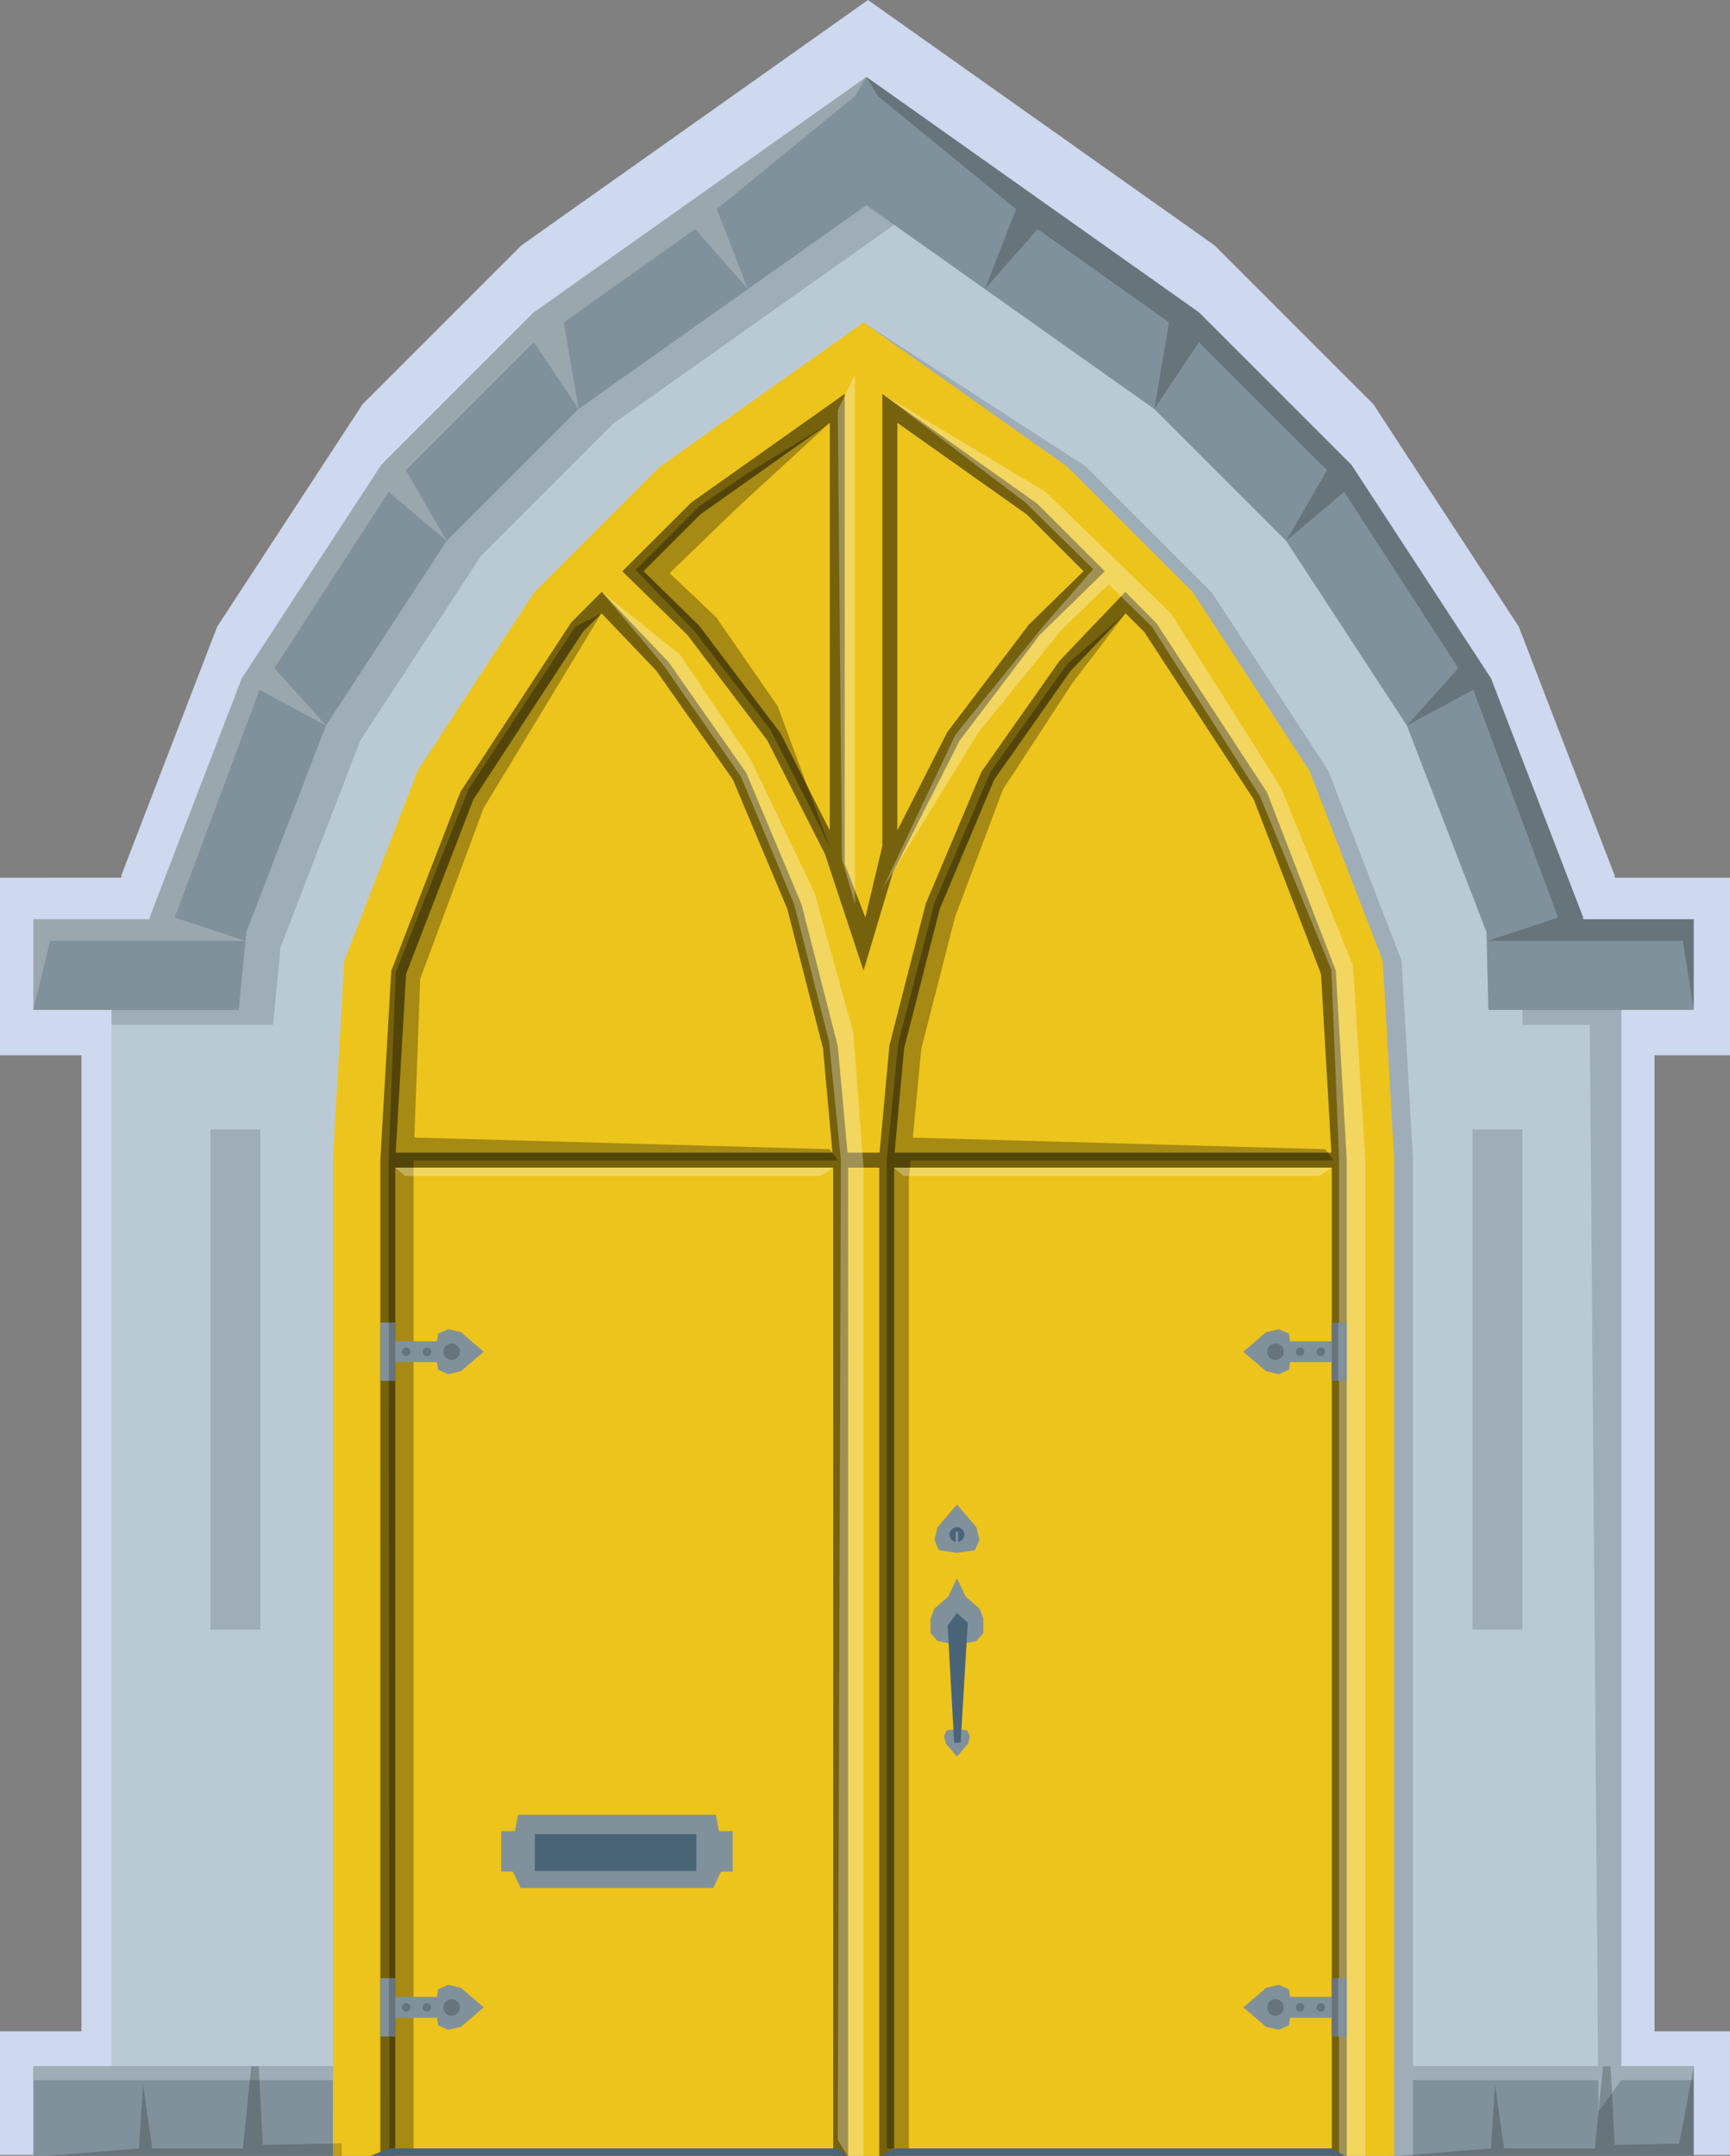 <?xml version="1.0" encoding="UTF-8"?> <svg xmlns="http://www.w3.org/2000/svg" xmlns:xlink="http://www.w3.org/1999/xlink" xml:space="preserve" width="832.521" height="1037.261"><rect width="100%" height="100%" fill="#808080" stroke="none"/> <path fill="#CED8EE" d="M-1495.213 128.283c-3.708-2.524-92.173-61.841-208.355-61.841-117.074 0-206.199 61.039-209.933 63.637l-4.636 3.223v611.023h427.65V131.498l-4.726-3.215z"></path> <path fill="#419EA0" d="M-1896.514 743.325V152.978l4.197-2.918c3.381-2.352 84.075-57.617 190.075-57.617 105.192 0 185.29 53.706 188.646 55.991l4.279 2.911v591.981h-387.197z"></path> <path fill="#44B6AD" d="M-1702.241 102.222c-104.152 0-184.493 55.867-184.493 55.867v575.456h367.639V156.519c-.001 0-79.759-54.297-183.146-54.297z"></path> <path fill="#44B6AD" d="M-1865.083 622.842h150.969v89.477h-150.969z"></path> <path fill="#419EA0" d="m-1724.008 631.146.143 71.779-129.078.201-12.14 9.193h150.97v-89.477z"></path> <path fill="#44B6AD" d="m-1853.908 630.478 129.9.668 9.895-8.304h-150.97v89.477l11.968-9.15z" opacity=".1"></path> <path fill="#419EA0" d="M-1827.013 645.405h74.821v44.35h-74.821z"></path> <path fill="#44B6AD" d="m-1757.092 649.522.072 35.577-63.976.095-6.017 4.561h74.821v-44.35z" opacity=".1"></path> <path fill="#408C9A" d="m-1821.473 649.192 64.381.33 4.9-4.117h-74.821v44.35l5.931-4.541z"></path> <path fill="#8DAAC9" d="m-1825.972 685.214-.391-36.021.391 36.021z"></path> <path fill="#44B6AD" d="M-1689.515 621.08h148.892v90.899h-148.892z"></path> <path fill="#419EA0" d="M-1550.384 631.156v70.523l-127.303.502-11.828 9.798h148.892V621.08z"></path> <path fill="#44B6AD" d="m-1677.687 630.65 127.303.506 9.761-10.076h-148.892v90.899l11.828-9.798z" opacity=".1"></path> <path fill="#419EA0" d="M-1650.362 644.985h70.59v43.094h-70.59z"></path> <path fill="#44B6AD" d="M-1584.404 649.761v33.437l-60.352.235-5.606 4.646h70.59v-43.094z" opacity=".1"></path> <path fill="#408C9A" d="m-1644.756 649.542 60.352.219 4.632-4.776h-70.59v43.094l5.606-4.646z"></path> <path fill="#419EA0" d="M-1690.494 123.384v470.944h149.871V167.604s-65.271-44.22-149.871-44.22z"></path> <path fill="#353140" d="M-1551.722 175.243v404.64l11.099 14.445V167.604s-3.047 1.264-11.099 7.639z" opacity=".2"></path> <path fill="#C3E9FB" d="M-1679.406 137.827v442.056h127.684v-404.64s-55.604-37.416-127.684-37.416z"></path> <path fill="#FFF" d="M-1551.722 579.771V371.139l-127.684 141.327v67.417h127.684zM-1679.406 431.172l127.684-142.058v-45.338l-127.684 131.581z" opacity=".4"></path> <path fill="#8DAAAF" d="M-1576.61 474.607c-.831-.09-1.624.53-1.719 1.399-.096.876.521 1.662 1.366 1.76 3.372.363 6.437-.981 8.333-3.756 2.006-2.944 2.278-6.919.678-10.128-2.283-4.575-8.152-7.318-13.577-6.313-5.071.893-9.499 4.711-11.241 9.701-1.795 5.088-.859 10.876 2.564 15.897 3.811 5.575 9.809 8.944 16.265 9.016 10.438 0 19.798-8.147 22.219-18.604v-10.346c-1.69-7.185-6.848-13.459-14.488-17.132-2.302-1.11-4.666-1.85-7.034-2.342h21.522v-4.052h-55.48c12.879-1.28 24.063-6.392 30.62-14.186 5.492-6.527 7.607-14.779 6.112-23.857-2.024-12.285-9.212-22.501-16.169-32.382-6.767-9.61-13.758-19.55-15.644-31.143-1.647-10.15 1.309-19.834 7.927-25.892 6.791-6.246 17.215-7.418 26.503-3.018 8.672 4.107 13.777 11.803 13.328 20.088-.578 10.491-9.584 19.252-19.918 19.252-5.152-.058-10.314-2.944-13.509-7.519-2.841-4.092-3.644-8.746-2.197-12.784 1.366-3.818 4.914-6.833 8.854-7.517 4.059-.726 8.595 1.278 10.257 4.549 1.079 2.134.897 4.792-.458 6.757-.726 1.026-2.354 2.698-5.425 2.363a1.575 1.575 0 0 0-1.714 1.375 1.558 1.558 0 0 0 1.366 1.729c3.372.359 6.437-.965 8.328-3.689 2.011-2.892 2.278-6.797.683-9.952-2.283-4.494-8.152-7.187-13.582-6.201-5.066.878-9.494 4.627-11.236 9.531-1.795 4.998-.859 10.683 2.564 15.613 3.811 5.48 9.804 8.79 16.265 8.861 11.098 0 20.916-9.059 22.525-20.264v-6.569c-1.241-7.724-6.58-14.558-14.798-18.438-.831-.396-1.686-.683-2.536-.998h17.334v-4.047h-57.901c13.954-.85 26.217-6.077 33.208-14.393 5.525-6.556 7.646-14.849 6.142-23.965-2.034-12.339-9.25-22.606-16.241-32.527-6.8-9.651-13.815-19.639-15.711-31.281-1.657-10.198 1.313-19.925 7.96-26.012 6.824-6.272 17.292-7.45 26.623-3.03 8.71 4.124 13.838 11.854 13.39 20.176-.583 10.542-9.622 19.341-20.013 19.341-5.172-.06-10.358-2.958-13.567-7.553-2.852-4.112-3.658-8.787-2.207-12.841 1.371-3.834 4.942-6.867 8.892-7.553 4.078-.728 8.639 1.285 10.306 4.57 1.088 2.145.902 4.812-.463 6.789-.721 1.029-2.364 2.708-5.439 2.373-.835-.088-1.633.525-1.729 1.382-.1.865.521 1.638 1.371 1.736 3.386.358 6.466-.969 8.366-3.706 2.021-2.906 2.288-6.829.683-9.997-2.287-4.513-8.185-7.218-13.639-6.229-5.09.883-9.536 4.651-11.289 9.575-1.8 5.021-.864 10.732 2.579 15.687 3.825 5.501 9.847 8.827 16.336 8.896 10.544 0 19.975-8.13 22.344-18.533v-9.904c-1.666-7.144-6.852-13.388-14.579-17.034-10.506-4.976-22.311-3.577-30.076 3.536-7.426 6.807-10.769 17.588-8.939 28.834 2.005 12.352 9.245 22.635 16.246 32.578 6.781 9.639 13.801 19.605 15.721 31.238 1.36 8.304-.478 15.517-5.458 21.441-6.982 8.302-19.794 13.333-34.269 13.455-.186.077-.186-150.587-.186-150.587a258.917 258.917 0 0 0-4.026-1.163v150.974c-14.885-.19-27.296-5.558-34.067-14.763-5.172-6.999-6.967-15.842-5.368-26.26 2.111-13.667 9.847-25.394 17.33-36.737 7.722-11.714 15.716-23.841 17.932-38.428 2.02-13.285-1.662-26.014-9.88-34.043-3.056-2.987-6.662-5.048-10.521-6.296a240.714 240.714 0 0 0-8.566-1.301c-5.043.028-10.239 1.315-15.167 4.074-6.614 3.684-11.399 9.335-13.811 15.818v19.286c3.797 10.329 13.232 17.936 23.782 17.936 7.077-.088 14.035-4.386 18.151-11.208 3.434-5.671 4.298-12.187 2.412-17.848-1.958-5.812-6.839-10.248-12.436-11.287-6.017-1.144-12.435 2.032-14.957 7.335-1.743 3.646-1.542 8.059.521 11.511 2.03 3.441 5.568 5.236 9.374 4.732.922-.105 1.59-1.041 1.49-2.083-.101-1.036-.931-1.8-1.843-1.686-2.617.308-4.886-.807-6.242-3.08-1.352-2.28-1.49-5.193-.339-7.595 1.834-3.877 6.896-6.256 11.456-5.391 4.36.805 8.324 4.386 9.828 8.892 1.509 4.486.764 9.73-2.029 14.367-3.51 5.812-9.417 9.469-15.649 9.539-11.265 0-21.27-10.353-21.9-22.727-.482-9.438 4.623-18.074 13.672-23.115 8.711-4.874 21.552-5.824 30.586 3.001 7.311 7.151 10.583 18.566 8.763 30.529-2.083 13.684-9.828 25.434-17.32 36.802-7.717 11.692-15.692 23.8-17.946 38.354-1.748 11.398.358 21.551 6.098 29.347 7.201 9.773 20.009 15.54 35.295 16.053h-60.767v4.047h18.543c-1.199.437-2.397.9-3.572 1.48-9.694 4.771-15.381 13.421-14.856 22.573.707 12.094 11.724 22.21 24.388 22.21 6.767-.076 13.409-3.703 17.344-9.464 3.271-4.79 4.103-10.291 2.302-15.069-1.876-4.909-6.538-8.653-11.886-9.531-5.745-.962-11.876 1.717-14.288 6.196a9.349 9.349 0 0 0 .501 9.718c1.934 2.901 5.311 4.42 8.949 3.995a1.58 1.58 0 0 0 1.423-1.755c-.095-.879-.884-1.521-1.752-1.423-2.507.258-4.675-.683-5.969-2.603-1.29-1.925-1.423-4.381-.325-6.413 1.757-3.276 6.59-5.282 10.945-4.554 4.168.683 7.956 3.708 9.398 7.509 1.437 3.785.73 8.216-1.949 12.129-3.352 4.909-8.987 7.994-14.947 8.054-10.764 0-20.319-8.741-20.926-19.187-.463-7.968 4.417-15.26 13.061-19.518 8.328-4.112 20.596-4.918 29.225 2.536 6.986 6.036 10.114 15.675 8.376 25.775-1.996 11.554-9.397 21.475-16.551 31.071-7.364 9.871-14.99 20.097-17.144 32.382-1.671 9.627.334 18.197 5.821 24.78 6.366 7.631 17.311 12.38 30.477 13.397h-56.589v4.052h23.376a33.542 33.542 0 0 0-8.1 2.832c-9.689 4.856-15.376 13.663-14.856 22.977.712 12.313 11.724 22.612 24.388 22.612 6.767-.077 13.409-3.768 17.344-9.632 3.276-4.878 4.102-10.477 2.302-15.343-1.876-4.995-6.538-8.808-11.881-9.699-5.745-.983-11.881 1.746-14.292 6.303a9.666 9.666 0 0 0 .501 9.895c1.939 2.954 5.311 4.499 8.949 4.067.888-.089 1.523-.893 1.428-1.786-.095-.896-.889-1.55-1.757-1.449-2.507.263-4.675-.695-5.969-2.648a6.41 6.41 0 0 1-.325-6.531c1.757-3.335 6.59-5.375 10.945-4.637 4.173.695 7.956 3.777 9.398 7.647 1.437 3.852.73 8.362-1.944 12.345-3.353 4.997-8.992 8.137-14.952 8.199-10.759 0-20.319-8.899-20.926-19.531-.463-8.113 4.422-15.534 13.061-19.868 8.328-4.186 20.601-5.007 29.225 2.581 6.987 6.146 10.12 15.957 8.376 26.238-1.991 11.762-9.398 21.862-16.551 31.63-7.364 10.05-14.99 20.455-17.144 32.962-1.671 9.804.339 18.526 5.821 25.226 4.46 5.446 11.169 9.462 19.321 11.735h36.799c8.562-2.431 15.811-6.754 20.591-12.538 5.497-6.647 7.612-15.047 6.112-24.287-2.02-12.505-9.212-22.905-16.169-32.962-6.762-9.782-13.753-19.901-15.644-31.704-1.643-10.332 1.309-20.188 7.927-26.357 6.795-6.356 17.22-7.55 26.508-3.07 8.667 4.18 13.772 12.015 13.323 20.448-.578 10.681-9.58 19.601-19.918 19.601-5.152-.062-10.314-3.001-13.509-7.655-2.841-4.167-3.644-8.903-2.197-13.015 1.371-3.885 4.919-6.958 8.854-7.653 4.059-.735 8.595 1.301 10.257 4.632 1.084 2.173.903 4.876-.458 6.879-.72 1.043-2.353 2.745-5.418 2.406zm-40.678 104.345c-.157-.06-.277-.198-.454-.2-14.326-.12-26.274-4.745-32.778-12.698-4.947-6.017-6.657-13.617-5.128-22.568 2.02-11.748 9.402-21.826 16.561-31.578 7.373-10.068 15.009-20.491 17.129-33.026 1.93-11.417-1.59-22.36-9.445-29.263-3.348-2.944-7.364-4.886-11.681-5.86h25.796v135.193zm0-141.899c-.239-.148-.463-.325-.764-.327-14.321-.117-26.27-4.661-32.779-12.474-4.942-5.909-6.652-13.378-5.124-22.171 2.02-11.54 9.402-21.439 16.561-31.019 7.368-9.892 15.009-20.13 17.129-32.444 1.925-11.217-1.594-21.964-9.445-28.748-2.207-1.905-4.708-3.383-7.392-4.453h21.813v131.636zm4.026-131.636h24.073c-2.65 1.074-5.124 2.554-7.268 4.517-7.397 6.779-10.721 17.512-8.897 28.708 1.992 12.294 9.198 22.535 16.17 32.432 6.752 9.594 13.739 19.515 15.644 31.098 1.361 8.266-.468 15.448-5.425 21.346-6.953 8.264-19.708 13.273-34.115 13.395-.182.076-.182-131.496-.182-131.496zm17.111 144.265c-7.392 6.901-10.721 17.827-8.897 29.223 1.992 12.517 9.198 22.941 16.17 33.015 6.752 9.768 13.739 19.866 15.649 31.656 1.356 8.414-.473 15.728-5.43 21.73-6.952 8.412-19.708 13.512-34.115 13.638-.187 0-.315.144-.487.208V443.758h28.724c-4.317.924-8.334 2.87-11.614 5.924z"></path> <path fill="#419EA0" d="M-1714.113 123.384v470.944h-150.969V168.454c-.001 0 65.747-45.07 150.969-45.07z"></path> <path fill="#353140" d="M-1714.113 123.384v470.944l-11.174-14.445V137.827c-.001 0 4.866-7.846 11.174-14.443z" opacity=".2"></path> <path fill="#C3E9FB" d="M-1725.288 137.827v442.056h-128.621v-403.79c.001 0 56.016-38.266 128.621-38.266z"></path> <path fill="#C3E9FB" d="M-1725.288 137.827v442.056h-128.621v-403.79c.001 0 56.016-38.266 128.621-38.266z"></path> <path fill="#FFF" d="M-1853.908 511.571v68.312h128.62V402.128zM-1853.908 397.907l128.62-130.1v-27.373l-128.62 102.709z" opacity=".4"></path> <path fill="#8DAAAF" d="M-1828.904 474.636a1.59 1.59 0 0 1 1.729 1.401c.101.876-.521 1.659-1.366 1.758-3.4.365-6.484-.979-8.395-3.754-2.015-2.944-2.292-6.919-.678-10.126 2.292-4.573 8.204-7.316 13.662-6.311 5.1.893 9.561 4.71 11.313 9.699 1.805 5.085.865 10.874-2.583 15.893-3.83 5.573-9.866 8.942-16.365 9.013-10.506 0-19.928-8.146-22.363-18.598v-10.343c1.7-7.185 6.891-13.458 14.579-17.127 2.316-1.112 4.699-1.85 7.082-2.345h-21.661v-4.049h55.833c-12.965-1.28-24.216-6.389-30.815-14.18-5.525-6.526-7.65-14.775-6.15-23.851 2.039-12.283 9.269-22.497 16.27-32.373 6.814-9.608 13.848-19.545 15.744-31.135 1.662-10.146-1.308-19.828-7.979-25.883-6.829-6.247-17.32-7.417-26.67-3.019-8.725 4.107-13.863 11.798-13.41 20.083.583 10.487 9.646 19.245 20.042 19.245 5.186-.057 10.382-2.942 13.601-7.517 2.855-4.092 3.663-8.744 2.206-12.779-1.371-3.816-4.943-6.832-8.911-7.514-4.083-.726-8.648 1.275-10.32 4.546-1.083 2.134-.902 4.792.464 6.757.726 1.026 2.364 2.696 5.458 2.361.831-.088 1.628.523 1.724 1.375a1.561 1.561 0 0 1-1.375 1.729c-3.396.355-6.475-.965-8.376-3.689-2.03-2.89-2.292-6.796-.692-9.95 2.297-4.492 8.199-7.185 13.667-6.199 5.104.879 9.556 4.627 11.313 9.53 1.81 4.997.864 10.677-2.583 15.608-3.834 5.478-9.866 8.787-16.37 8.858-11.165 0-21.05-9.057-22.668-20.26v-6.566c1.251-7.719 6.619-14.552 14.895-18.433.835-.396 1.695-.681 2.554-.996h-17.449v-4.047h58.269c-14.04-.85-26.379-6.074-33.418-14.388-5.559-6.555-7.694-14.845-6.185-23.961 2.049-12.333 9.317-22.597 16.346-32.516 6.843-9.648 13.901-19.634 15.812-31.272 1.671-10.197-1.313-19.92-8.013-26.004-6.862-6.271-17.392-7.447-26.79-3.028-8.763 4.121-13.925 11.851-13.476 20.169.587 10.539 9.684 19.333 20.142 19.333 5.21-.06 10.43-2.956 13.653-7.55 2.875-4.109 3.687-8.782 2.221-12.836-1.375-3.835-4.971-6.867-8.944-7.55-4.106-.729-8.696 1.284-10.372 4.567-1.098 2.144-.907 4.809.463 6.786.726 1.029 2.378 2.708 5.478 2.376.84-.088 1.638.523 1.738 1.38a1.57 1.57 0 0 1-1.38 1.736c-3.41.358-6.509-.97-8.419-3.706-2.035-2.906-2.302-6.826-.688-9.993 2.296-4.512 8.232-7.215 13.724-6.227 5.124.883 9.599 4.649 11.365 9.57 1.81 5.021.864 10.73-2.598 15.685-3.854 5.499-9.914 8.823-16.442 8.892-10.61 0-20.104-8.127-22.487-18.529v-9.901c1.676-7.142 6.896-13.383 14.67-17.026 10.577-4.977 22.454-3.577 30.271 3.533 7.469 6.808 10.835 17.583 8.992 28.827-2.016 12.347-9.303 22.628-16.346 32.565-6.829 9.639-13.887 19.601-15.821 31.231-1.37 8.302.478 15.513 5.492 21.434 7.024 8.3 19.923 13.331 34.488 13.453.186.076.186-150.544.186-150.544 1.342-.394 2.684-.784 4.054-1.163V297.72c14.976-.188 27.473-5.556 34.288-14.758 5.206-6.994 7.01-15.838 5.401-26.253-2.125-13.662-9.909-25.386-17.44-36.725-7.774-11.71-15.82-23.834-18.046-38.416-2.034-13.28 1.671-26.006 9.942-34.034 3.075-2.987 6.7-5.048 10.587-6.294 2.832-.482 5.707-.912 8.62-1.301 5.076.029 10.305 1.316 15.262 4.073 6.657 3.682 11.475 9.333 13.901 15.814v19.278c-3.825 10.327-13.323 17.932-23.935 17.932-7.12-.089-14.125-4.384-18.266-11.206-3.458-5.668-4.327-12.182-2.426-17.841 1.967-5.812 6.881-10.246 12.512-11.285 6.055-1.143 12.517 2.032 15.052 7.333 1.758 3.644 1.552 8.056-.525 11.509-2.039 3.438-5.602 5.234-9.432 4.73-.931-.105-1.6-1.041-1.5-2.082.101-1.036.937-1.801 1.857-1.684 2.631.308 4.914-.807 6.28-3.08 1.361-2.278 1.5-5.191.339-7.595-1.848-3.875-6.938-6.251-11.527-5.389-4.389.805-8.381 4.386-9.895 8.892-1.514 4.484-.764 9.725 2.044 14.36 3.534 5.812 9.479 9.467 15.749 9.537 11.336 0 21.408-10.349 22.043-22.719.482-9.437-4.656-18.068-13.763-23.108-8.763-4.874-21.685-5.821-30.777 3.001-7.364 7.149-10.649 18.56-8.82 30.52 2.097 13.681 9.89 25.427 17.43 36.792 7.77 11.688 15.792 23.791 18.061 38.341 1.762 11.397-.363 21.544-6.136 29.34-7.249 9.768-20.138 15.532-35.52 16.045h61.154v4.047h-18.658c1.199.437 2.412.898 3.586 1.48 9.757 4.766 15.487 13.417 14.957 22.564-.711 12.094-11.799 22.206-24.541 22.206-6.819-.076-13.5-3.701-17.458-9.462-3.291-4.788-4.126-10.286-2.321-15.064 1.891-4.909 6.585-8.651 11.967-9.529 5.783-.962 11.953 1.717 14.379 6.193a9.306 9.306 0 0 1-.501 9.716c-1.948 2.9-5.348 4.417-9.011 3.995a1.578 1.578 0 0 1-1.428-1.755 1.604 1.604 0 0 1 1.762-1.423c2.526.258 4.704-.683 6.007-2.603 1.294-1.922 1.433-4.379.325-6.411-1.767-3.276-6.633-5.279-11.017-4.551-4.192.683-8.008 3.708-9.46 7.507-1.437 3.784-.73 8.213 1.963 12.127 3.376 4.904 9.044 7.989 15.042 8.049 10.835 0 20.453-8.74 21.06-19.181.468-7.965-4.446-15.255-13.142-19.512-8.381-4.109-20.73-4.917-29.411 2.536-7.03 6.034-10.182 15.67-8.429 25.766 2.011 11.552 9.46 21.47 16.657 31.064 7.412 9.868 15.085 20.092 17.253 32.37 1.686 9.627-.334 18.194-5.859 24.775-6.404 7.629-17.421 12.378-30.668 13.393h56.947v4.049h-23.528a33.928 33.928 0 0 1 8.151 2.832c9.757 4.856 15.478 13.66 14.952 22.972-.716 12.309-11.795 22.604-24.541 22.604-6.81-.076-13.496-3.765-17.459-9.629-3.295-4.878-4.126-10.475-2.312-15.341 1.892-4.99 6.576-8.804 11.958-9.694 5.778-.984 11.953 1.745 14.378 6.301a9.599 9.599 0 0 1-.501 9.893c-1.953 2.951-5.343 4.498-9.011 4.063a1.608 1.608 0 0 1-1.433-1.784c.096-.895.893-1.549 1.767-1.449 2.526.263 4.708-.695 6.007-2.648a6.374 6.374 0 0 0 .33-6.528c-1.767-3.333-6.638-5.373-11.017-4.637-4.203.697-8.004 3.778-9.46 7.648-1.447 3.849-.735 8.357 1.958 12.34 3.376 4.998 9.054 8.135 15.052 8.197 10.821 0 20.449-8.895 21.055-19.524.468-8.111-4.451-15.529-13.142-19.863-8.385-4.184-20.734-5.004-29.411 2.578-7.035 6.146-10.186 15.953-8.434 26.231 2.006 11.76 9.46 21.857 16.657 31.623 7.412 10.045 15.09 20.448 17.258 32.95 1.681 9.801-.349 18.524-5.859 25.221-4.489 5.444-11.242 9.458-19.451 11.73h-37.028c-8.624-2.428-15.912-6.752-20.73-12.536-5.525-6.645-7.655-15.042-6.15-24.28 2.034-12.499 9.274-22.896 16.274-32.95 6.81-9.78 13.844-19.896 15.744-31.697 1.652-10.329-1.313-20.181-7.975-26.348-6.839-6.356-17.33-7.547-26.675-3.07-8.725 4.179-13.863 12.012-13.415 20.443.583 10.678 9.642 19.594 20.047 19.594 5.186-.063 10.382-3.002 13.596-7.653 2.86-4.164 3.667-8.901 2.211-13.01-1.38-3.884-4.948-6.956-8.906-7.652-4.083-.733-8.658 1.304-10.325 4.632-1.093 2.173-.912 4.874.459 6.877.72 1.045 2.372 2.748 5.452 2.407zm40.939 104.316c.158-.06.277-.198.454-.2 14.417-.12 26.441-4.745 32.993-12.693 4.976-6.017 6.695-13.615 5.158-22.562-2.034-11.747-9.465-21.821-16.667-31.568-7.421-10.069-15.104-20.488-17.239-33.017-1.943-11.416 1.6-22.356 9.508-29.256 3.366-2.944 7.412-4.886 11.752-5.86h-25.959v135.156zm0-141.856c.239-.148.463-.325.769-.327 14.412-.117 26.437-4.661 32.988-12.471 4.976-5.907 6.695-13.374 5.153-22.165-2.029-11.538-9.46-21.432-16.662-31.009-7.421-9.89-15.109-20.123-17.244-32.434-1.934-11.215 1.609-21.959 9.508-28.741 2.221-1.905 4.737-3.381 7.44-4.45h-21.953v131.597zm-4.054-131.597h-24.226c2.665 1.074 5.153 2.553 7.316 4.515 7.44 6.776 10.788 17.506 8.954 28.7-2 12.292-9.259 22.528-16.274 32.422-6.795 9.591-13.824 19.507-15.739 31.088-1.375 8.264.468 15.444 5.458 21.338 6.996 8.262 19.832 13.271 34.331 13.393.18.077.18-131.456.18-131.456zm-17.22 144.221c7.445 6.898 10.797 17.822 8.958 29.216-2.005 12.509-9.259 22.931-16.274 33.005-6.795 9.764-13.825 19.858-15.75 31.647-1.371 8.412.473 15.723 5.468 21.723 6.992 8.41 19.828 13.507 34.331 13.634.19 0 .315.144.487.208V443.796h-28.905c4.345.924 8.385 2.87 11.685 5.924z"></path> <path fill="#FAB572" d="m-1523.447 444.386-10.137-.023a.509.509 0 0 1-.505-.507l.03-17.92c0-.277.228-.503.505-.502l10.146.024a.5.5 0 0 1 .5.503l-.036 17.926a.5.5 0 0 1-.503.499zM-1525.543 501.232l-6.146-.014a2.333 2.333 0 0 0-2.321 2.321l-.024 12.693a2.322 2.322 0 0 0 2.321 2.316l6.141.02a2.346 2.346 0 0 0 2.33-2.316l.02-12.693a2.328 2.328 0 0 0-2.321-2.327z"></path> <path fill="#8F8387" d="M-1528.627 513.796a2.435 2.435 0 0 1-2.436-2.44l.134-75.838a2.448 2.448 0 0 1 2.435-2.431c1.338.005 2.436 1.103 2.426 2.44l-.129 75.843a2.436 2.436 0 0 1-2.43 2.426z"></path> <path fill="#FFCC7D" d="M-1528.627 513.796a2.435 2.435 0 0 1-2.436-2.44l.134-75.838a2.448 2.448 0 0 1 2.435-2.431c1.338.005 2.436 1.103 2.426 2.44l-.129 75.843a2.436 2.436 0 0 1-2.43 2.426z"></path> <path fill="#FAB572" d="M-1527.434 495.449h-2.34a2.832 2.832 0 0 1-2.803-2.818l.072-38.398a2.801 2.801 0 0 1 2.817-2.789h2.33a2.815 2.815 0 0 1 2.804 2.803l-.072 38.399c0 1.533-1.266 2.808-2.808 2.803z"></path> <path fill="#CED8EE" d="M-927.168 182.792c-2.536-2.383-63.449-58.3-177.679-58.3-114.204 0-175.14 55.915-177.679 58.297-7.521 7.066-11.835 17.033-11.835 27.348v527.141H-1256.851v.001h304.006v-.001h37.512v-527.14c0-10.316-4.313-20.282-11.835-27.346z"></path> <path fill="#F7F7F5" d="M-1270.109 736.278V229.332c0-9.014 3.77-17.723 10.342-23.897 2.22-2.082 55.468-50.942 155.262-50.942 99.819 0 153.045 48.862 155.262 50.944a32.907 32.907 0 0 1 10.342 23.896v506.946h-331.208z"></path> <path fill="#EDEDEB" d="M-1266.108 736.278V229.333a28.89 28.89 0 0 1 9.08-20.981c2.168-2.034 54.233-49.859 152.524-49.859 98.289 0 150.355 47.825 152.523 49.861a28.884 28.884 0 0 1 9.08 20.979v506.945h-323.207z"></path> <path fill="#DAD9D6" d="M-1242.864 736.278V229.333c0-1.501.653-3.012 1.749-4.039 1.913-1.781 47.783-43.557 136.61-43.557 88.831 0 134.708 41.789 136.619 43.567 1.074 1.01 1.74 2.551 1.74 4.028v506.945h-276.718z"></path> <path fill="#8B3179" d="M-1104.505 187.271c-88.028 0-132.825 42.061-132.825 42.061V736.28h265.65V229.331c-.001 0-44.797-42.06-132.825-42.06z"></path> <defs> <path id="a" d="M-1212.981 610.317V241.235c14.791-10.092 50.855-29.613 108.474-29.613 57.068 0 93.561 19.662 108.474 29.707v368.988h-216.948z"></path> </defs> <use xlink:href="#a" fill="#92C9ED" overflow="visible"></use> <clipPath id="b"> <use xlink:href="#a" overflow="visible"></use> </clipPath> <g fill="#FFF" clip-path="url(#b)" opacity=".25"> <path d="m-1267.157 575.226 343.281-187.682 20.277 37.087-343.281 187.682zM-1241.844 631.431l359.783-196.704 17.497 32.004-359.783 196.703zM-1330.704 414.781l343.282-187.682 23.847 43.618-343.282 187.682zM-930.175 309.194l-359.791 196.713-11.869-28.349 359.791-196.713z"></path> </g> <path fill="#8B3179" d="M-1110.04 203.205h11.068v413.603h-11.068z"></path> <path fill="#8B3179" d="M-1215.195 305.479h221.375v11.069h-221.375zM-1215.195 407.091h221.375v11.069h-221.375zM-1215.193 508.704h221.375v11.068h-221.375z"></path> <path fill="#782368" d="m-993.816 628.027-4.001 4.001h-213.377l-4.001-4.001z"></path> <path fill="#822970" d="M-1211.194 632.028v78.112l-4.001 4.002v-86.115z"></path> <path fill="#9A3E86" d="M-993.816 628.027v86.115l-4.001-4.002v-78.112z"></path> <path fill="#A84B95" d="M-993.816 714.142h-221.379l4.001-4.002h213.377z"></path> <path fill="#862D74" d="M-1211.194 632.028h213.377v78.111h-213.377z"></path> <path fill="#8B3179" d="M-1194.165 649.058h179.318v44.052h-179.318z"></path> <path fill="#A84B95" d="M-1194.165 649.058h179.319l4.001-4.001h-187.321v52.053l4.001-4.001z"></path> <path fill="#9A3E86" d="m-1194.165 649.058-4.001-4.001v52.053l4.001-4.001z"></path> <path fill="#822970" d="M-1014.846 649.058v44.051h-179.319l-4.001 4.001h187.321v-52.053z"></path> <path fill="#782368" d="M-1014.846 693.109h-179.319l-4.001 4.001h187.321z"></path> <path fill="#A84B95" d="M-993.816 612.531h-107.369l4-4h99.369z"></path> <path fill="#782368" d="M-993.816 517.563h-107.369l4 4h99.369z"></path> <path fill="#9A3E86" d="M-993.816 517.563v94.968l-4-4v-86.968z"></path> <path fill="#822970" d="M-1101.185 517.563v94.968l4-4v-86.968z"></path> <path fill="#A84B95" d="M-993.816 510.921h-107.369l4-4h99.369z"></path> <path fill="#782368" d="M-993.816 415.953h-107.369l4 4h99.369z"></path> <path fill="#9A3E86" d="M-993.816 415.953v94.968l-4-4v-86.968z"></path> <path fill="#822970" d="M-1101.185 415.953v94.968l4-4v-86.968z"></path> <path fill="#A84B95" d="M-993.816 409.312h-107.369l4-4h99.369z"></path> <path fill="#782368" d="M-993.816 314.343h-107.369l4 4h99.369z"></path> <path fill="#9A3E86" d="M-993.816 314.343v94.969l-4-4v-86.969z"></path> <path fill="#822970" d="M-1101.185 314.343v94.969l4-4v-86.969z"></path> <path fill="#A84B95" d="M-1107.826 510.921h-107.369l4-4h99.369z"></path> <path fill="#782368" d="M-1107.826 415.953h-107.369l4 4h99.369z"></path> <path fill="#9A3E86" d="M-1107.826 415.953v94.968l-4-4v-86.968z"></path> <path fill="#822970" d="M-1215.195 415.953v94.968l4-4v-86.968z"></path> <path fill="#A84B95" d="M-1107.826 409.312h-107.369l4-4h99.369z"></path> <path fill="#782368" d="M-1107.826 314.343h-107.369l4 4h99.369z"></path> <path fill="#9A3E86" d="M-1107.826 314.343v94.969l-4-4v-86.969z"></path> <path fill="#822970" d="M-1215.195 314.343v94.969l4-4v-86.969z"></path> <path fill="#A84B95" d="M-1107.826 612.531h-107.369l4-4h99.369z"></path> <path fill="#782368" d="M-1107.826 517.563h-107.369l4 4h99.369z"></path> <path fill="#9A3E86" d="M-1107.826 517.563v94.968l-4-4v-86.968z"></path> <path fill="#822970" d="M-1215.195 517.563v94.968l4-4v-86.968z"></path> <path fill="#782368" d="M-1097.168 213.521c50.813 1.487 83.778 18.232 99.349 28.6l4-2.068-.946-.662c-15.577-10.656-49.826-28.721-104.141-29.914l-2.261-.049 3.999 4.093z"></path> <path fill="#822970" d="m-1097.168 213.521-3.999-4.094v98.297l3.997-4z"></path> <path fill="#9A3E86" d="m-997.82 242.12.002 61.604 3.998 4v-67.672z"></path> <path fill="#A84B95" d="M-997.818 303.724h-99.352l-3.997 4h107.347z"></path> <path fill="#782368" d="M-1111.847 213.521c-50.812 1.487-83.777 18.232-99.348 28.6l-4-2.068.945-.662c15.578-10.656 49.826-28.721 104.141-29.914l2.262-.049-4 4.093z"></path> <path fill="#9A3E86" d="m-1111.847 213.521 4-4.094v98.297l-3.998-4z"></path> <path fill="#822970" d="m-1211.195 242.12-.002 61.604-3.998 4v-67.672z"></path> <path fill="#A84B95" d="M-1211.197 303.724h99.352l3.998 4h-107.348z"></path> <g fill="#2D2E54"> <circle cx="-982.748" cy="431.232" r="6.641"></circle> <circle cx="-982.748" cy="510.927" r="6.641"></circle> <path d="M-986.622 431.232h7.748v79.694h-7.748z"></path> </g> <path fill="#9A3E86" d="M-970.169 227.718c-.455-.427-46.446-42.66-134.338-42.66-87.889 0-133.885 42.233-134.339 42.66l-.7.657v507.903h2.216V229.331s44.796-42.061 132.825-42.061c88.028 0 132.825 42.061 132.825 42.061l2.211-.956-.7-.657z"></path> <path fill="#782368" d="M-971.681 229.331v506.947h2.211V228.375z"></path> <path fill="#CED8EE" d="M796.199 507.727h36.322v-85.438H777.07l-.065-1.141-20.507-53.186-25.632-66.485-24.674-37.735-45.281-69.258-76.409-76.405L417.7 0l.002.003-.006-.003-166.801 118.079-76.41 76.405-69.955 106.995-46.138 119.669-.067 1.141H0v85.438h39.185v469.606H0v59.438h654.7v.49h13.235v-.49h164.586v-39.438l-.002-20h-36.32V515.23z"></path> <path fill="#BACAD5" d="M53.663 1015.986V474.295l34.469-7.293 59.95-159.794 171.231-188.181s106.329-51.21 110.775-48.009c4.447 3.201 257.295 228.958 257.295 228.958l55.602 156.715 37.216 10.311v548.984H53.663z"></path> <path fill="#81919B" d="M670.911 994.182H815.06v43.608H670.911z"></path> <path fill="#9EADB7" d="m674.466 462.227-35.222-91.355-56.134-85.851-60.536-60.538-107.016-69.341-88.901 69.341-60.537 60.538-56.133 85.851-35.221 91.355-5.503 95.207v480.357H679.97V557.434z"></path> <path fill="#EDC41B" d="m665.408 462.227-35.22-91.355-56.135-85.851-60.536-60.538-97.959-69.341-97.958 69.341-60.537 60.538-56.133 85.851-35.221 91.355-5.504 95.207v480.357h510.706V557.434z"></path> <path fill="#010101" d="m648.097 1037.79-.007-479.804-5.221-90.321-.03-.561-33.068-85.767-53.314-81.543-14.924-15.029-31.722 33.267-37.488 53.244-26.787 63.413-17.504 68.195-4.755 51.71h-15.436l-4.656-51.143-17.434-68.258-26.584-63.242-37.522-53.506-32.06-33.681-14.721 14.719-53.31 81.534-33.276 86.088-5.258 91.091v479.595h7.201l-.007-475.995H400.95v475.995h7.201V561.795h14.954v475.995h7.201V561.795h210.589v475.995h7.202zM190.436 554.594l4.97-85.953 32.388-84.003 52.692-80.589 8.979-8.98 26.444 27.739 36.774 52.294 26.158 62.136 17.196 67.153 4.57 50.204H190.436zm240.074 0 4.571-50.204 17.195-67.153 26.162-62.136 36.771-52.294 26.445-27.736 8.976 8.978 52.693 80.589 32.39 84.003 4.975 85.953H430.51zM369.29 356.28l27.733 54.711 18.534 56.011 14.153-47.363 32.116-63.358 38.438-50.71 31.384-30.688-32.679-32.683-74.353-52.692V406.99l-8.189 34.406-9.924-25.769V189.505l-73.888 52.301-33.146 33.074 31.384 30.69 38.437 50.71zm62.527-152.853 62.275 44.081 27.317 27.319-26.37 25.781-39.148 51.579-24.074 47.367V203.427zm-94.793 44.08 62.276-44.083v196.129l-23.732-46.818-39.14-51.73-26.721-26.182 27.317-27.316z" opacity=".5"></path> <path fill="#FFF" d="m651.1 464.602-34.408-85.217-53.209-84.314-60.412-58.513-78.455-47.051 68.853 52.289 25.205 24.767 7.401 7.26-24.205 27.666-42.008 51.891-35.246 74.414 46.117-75.214 40.101-49.609 22.708-21.823 20.739 20.342 52.009 81.496 34.398 83.616 3.71 90.817v480.842h12.703V558.619zM289.585 284.764l37.703 30.209 34.156 50.819 30.606 63.899 18.604 67.117 4.904 64.987v475.996l-7.406-.001-5-8.231 1.5-471.54-5.701-57.01-16.804-66.013-25.503-61.212-36.908-53.11z" opacity=".3"></path> <path fill="#010101" d="m403.177 558.319-3.876-5.401-199.9-5.6 2.814-76.316 30.405-82.015 56.844-93.919-12.605 6.422-51.44 78.295-34.983 88.017-3.425 90.017.401 479.971 11.602-4.116V558.319zM641.655 558.319l-3.875-5.401-198.511-5.562 4.09-42.747 16.204-63.312 23.104-61.512 33.307-51.01 25.68-33.704-28.081 24.403-36.96 51.91-26.952 63.012-17.403 67.512-5.551 55.811v475.955h10.652V567.321l.862-9.002z" opacity=".3"></path> <path fill="#FFF" d="M190.215 561.795h210.736s-5.3 4.025-6.801 4.025H194.913l-4.698-4.025zM430.089 561.795h210.735s-5.299 4.025-6.799 4.025H434.787l-4.698-4.025z" opacity=".3"></path> <path fill="#010101" d="M400.607 410.991c.444-1.2-29.962-60.012-29.962-60.012l-36.406-47.208-28.405-29.605 30.405-30.406 23.377-16.003 39.685-24.332-44.796 41.135-32.268 31.206 22.404 21.204 29.598 42.808 26.368 71.213z" opacity=".3"></path> <path fill="#FFF" d="m405.137 413.392 6.316 21.604V180.147l-8.272 17.204z" opacity=".3"></path> <path fill="#496477" d="M648.097 1037.79H176.909l10.503-4.116h215.74l5 4.116h14.954l7.201-4.116h210.589l7.201 4.116z"></path> <path fill="#81919B" d="M16.056 994.182h144.149v43.608H16.056z"></path> <path fill="#9EADB7" d="M16.056 994.182h144.149v6.612H16.056zM670.911 994.182H815.06v6.612H670.911z"></path> <path fill="#9EADB7" d="m780.201 467.001-37.216-10.311-55.603-156.714S434.535 74.219 430.088 71.017c-3.032-2.182-53.418 20.927-85.181 35.855l-40.845 28.914-148.81 163.542-9.889 15.124-57.231 152.549-34.469 7.293v18.804h77.715l3.661-37.418 38.319-99.384 58.097-88.859 63.458-63.453 138.526-98.064 138.532 98.064 63.455 63.453 58.099 88.857 38.319 99.389.901 37.416h32.31l4.188 522.888 10.958-15.192V467.001z"></path> <path fill="#81919B" d="m761.843 442.289-.064-1.094-44.281-114.856-67.142-102.685-73.33-73.328L416.937 37 256.85 150.326l-73.333 73.328-67.139 102.688-44.281 114.851-.064 1.096H16.056v43.608h98.819l3.661-37.418 38.319-99.385 58.097-88.859 63.457-63.453 138.528-98.064 138.532 98.064 63.455 63.453 58.097 88.857 38.32 99.388.902 37.417h98.819v-43.608z"></path> <path fill="#FFF" d="m334.517 110.226 25.404 28.853-15.002-38.455 66.534-54.411L416.937 37 256.85 150.326l-73.333 73.328-67.139 102.688-44.281 114.851-.064 1.096H16.056v43.608l8.002-33.207h94.066l-34.055-11.202 40.809-109.62 31.977 17.226-24.776-27.628 54.932-84.817 27.941 23.586-19.662-33.987 61.611-61.612 21.508 32.146-7.103-41.64z" opacity=".2"></path> <path fill="#010101" d="m499.36 110.226-25.406 28.853 15.004-38.455-66.535-54.411L416.939 37l160.087 113.326 73.333 73.328 67.139 102.688 44.281 114.851.064 1.096h53.219v43.608l-5.245-33.207h-94.065l34.055-11.202-40.809-109.62-31.977 17.226 24.777-27.628-54.934-84.817-27.94 23.586 19.662-33.987-61.612-61.612-21.507 32.146 7.105-41.64zM16.056 1037.79l50.81-4.116 2-30.479 4.402 30.479h43.608l4-39.492h3.601l2.001 37.819 38.005-.801v6.59zM807.941 1031.35l-30.888.651-2.001-37.819h-3.602l-3.999 39.492h-43.609l-4.4-30.479-2.001 30.479-50.81 4.116h148.427V994.181c.001.001-5.225 28.725-7.117 37.169z" opacity=".2"></path> <path fill="#81919B" d="m345.989 881.009-1.519-7.853H249.276l-1.518 7.853h-6.583v19.485h5.57l3.797 7.854h92.663l3.797-7.854h5.569v-19.485z"></path> <path fill="#496477" d="M257.378 882.463h77.725v17.741h-77.725z"></path> <g fill="#81919B"> <path d="m460.514 831.83-4.964.718-1.256 2.81.838 3.529 5.382 6.278 5.381-6.278.837-3.529-1.254-2.81zM471.347 773.905l-6.563-5.626-4.27-8.854-4.273 8.854-6.563 5.626-1.875 4.897v6.876l3.335 3.854 6.146 1.25h6.458l6.148-1.25 3.334-3.854v-6.876zM460.514 747.131l8.646-1.251 2.187-4.897-1.457-6.146-9.376-10.94-9.376 10.94-1.46 6.146 2.188 4.897z"></path> </g> <path fill="#496477" d="m460.514 776.041 5.208 4.688-3.438 57.769h-3.125l-3.126-56.363zM460.513 734.784a3.544 3.544 0 0 0-3.542 3.543 3.537 3.537 0 0 0 2.917 3.479v-4.782h1.25v4.782a3.537 3.537 0 0 0 2.917-3.479 3.543 3.543 0 0 0-3.542-3.543z"></path> <path fill="#81919B" d="M640.896 951.767v9.002h-20.064l-.524-3.622-4.897-2.188-6.146 1.459-10.94 9.376 10.94 9.377 6.146 1.458 4.897-2.187.524-3.622h20.064v9.002h7.201v-28.055z"></path> <path fill="#010101" d="M613.793 961.837a4 4 0 0 0 0 8.001 4 4 0 1 0 0-8.001z" opacity=".2"></path> <circle cx="625.646" cy="965.837" r="2.05" fill="#010101" opacity=".2"></circle> <circle cx="635.618" cy="965.837" r="2.05" fill="#010101" opacity=".2"></circle> <path fill="#010101" d="M640.896 951.767h3.08v28.056h-3.08z" opacity=".2"></path> <path fill="#81919B" d="M640.896 636.317v9.001h-20.064l-.524-3.62-4.897-2.188-6.146 1.458-10.94 9.378 10.94 9.376 6.146 1.458 4.897-2.189.524-3.62h20.064v9.001h7.201v-28.055z"></path> <path fill="#010101" d="M613.793 646.388a4 4 0 0 0 0 8 4 4 0 1 0 0-8z" opacity=".2"></path> <circle cx="625.646" cy="650.388" r="2.05" fill="#010101" opacity=".2"></circle> <circle cx="635.618" cy="650.388" r="2.05" fill="#010101" opacity=".2"></circle> <path fill="#010101" d="M640.896 636.317h3.08v28.055h-3.08z" opacity=".2"></path> <path fill="#81919B" d="M190.222 951.767v9.002h20.064l.524-3.622 4.896-2.188 6.148 1.459 10.938 9.376-10.938 9.377-6.148 1.458-4.896-2.187-.524-3.622h-20.064v9.002h-7.201v-28.055z"></path> <circle cx="217.323" cy="965.837" r="4" fill="#010101" opacity=".2"></circle> <circle cx="205.471" cy="965.837" r="2.05" fill="#010101" opacity=".2"></circle> <circle cx="195.5" cy="965.837" r="2.05" fill="#010101" opacity=".2"></circle> <path fill="#010101" d="M187.142 951.767h3.08v28.056h-3.08z" opacity=".2"></path> <path fill="#81919B" d="M190.222 636.317v9.001h20.064l.524-3.62 4.896-2.188 6.148 1.458 10.938 9.378-10.938 9.376-6.148 1.458-4.896-2.189-.524-3.62h-20.064v9.001h-7.201v-28.055z"></path> <circle cx="217.323" cy="650.388" r="4" fill="#010101" opacity=".2"></circle> <circle cx="205.471" cy="650.388" r="2.05" fill="#010101" opacity=".2"></circle> <circle cx="195.5" cy="650.388" r="2.05" fill="#010101" opacity=".2"></circle> <path fill="#010101" d="M187.142 636.317h3.08v28.055h-3.08z" opacity=".2"></path> <path fill="#9EADB7" d="M708.588 543.43h24.005v240.616h-24.005zM101.272 543.43h24.004v240.616h-24.004z"></path> </svg> 